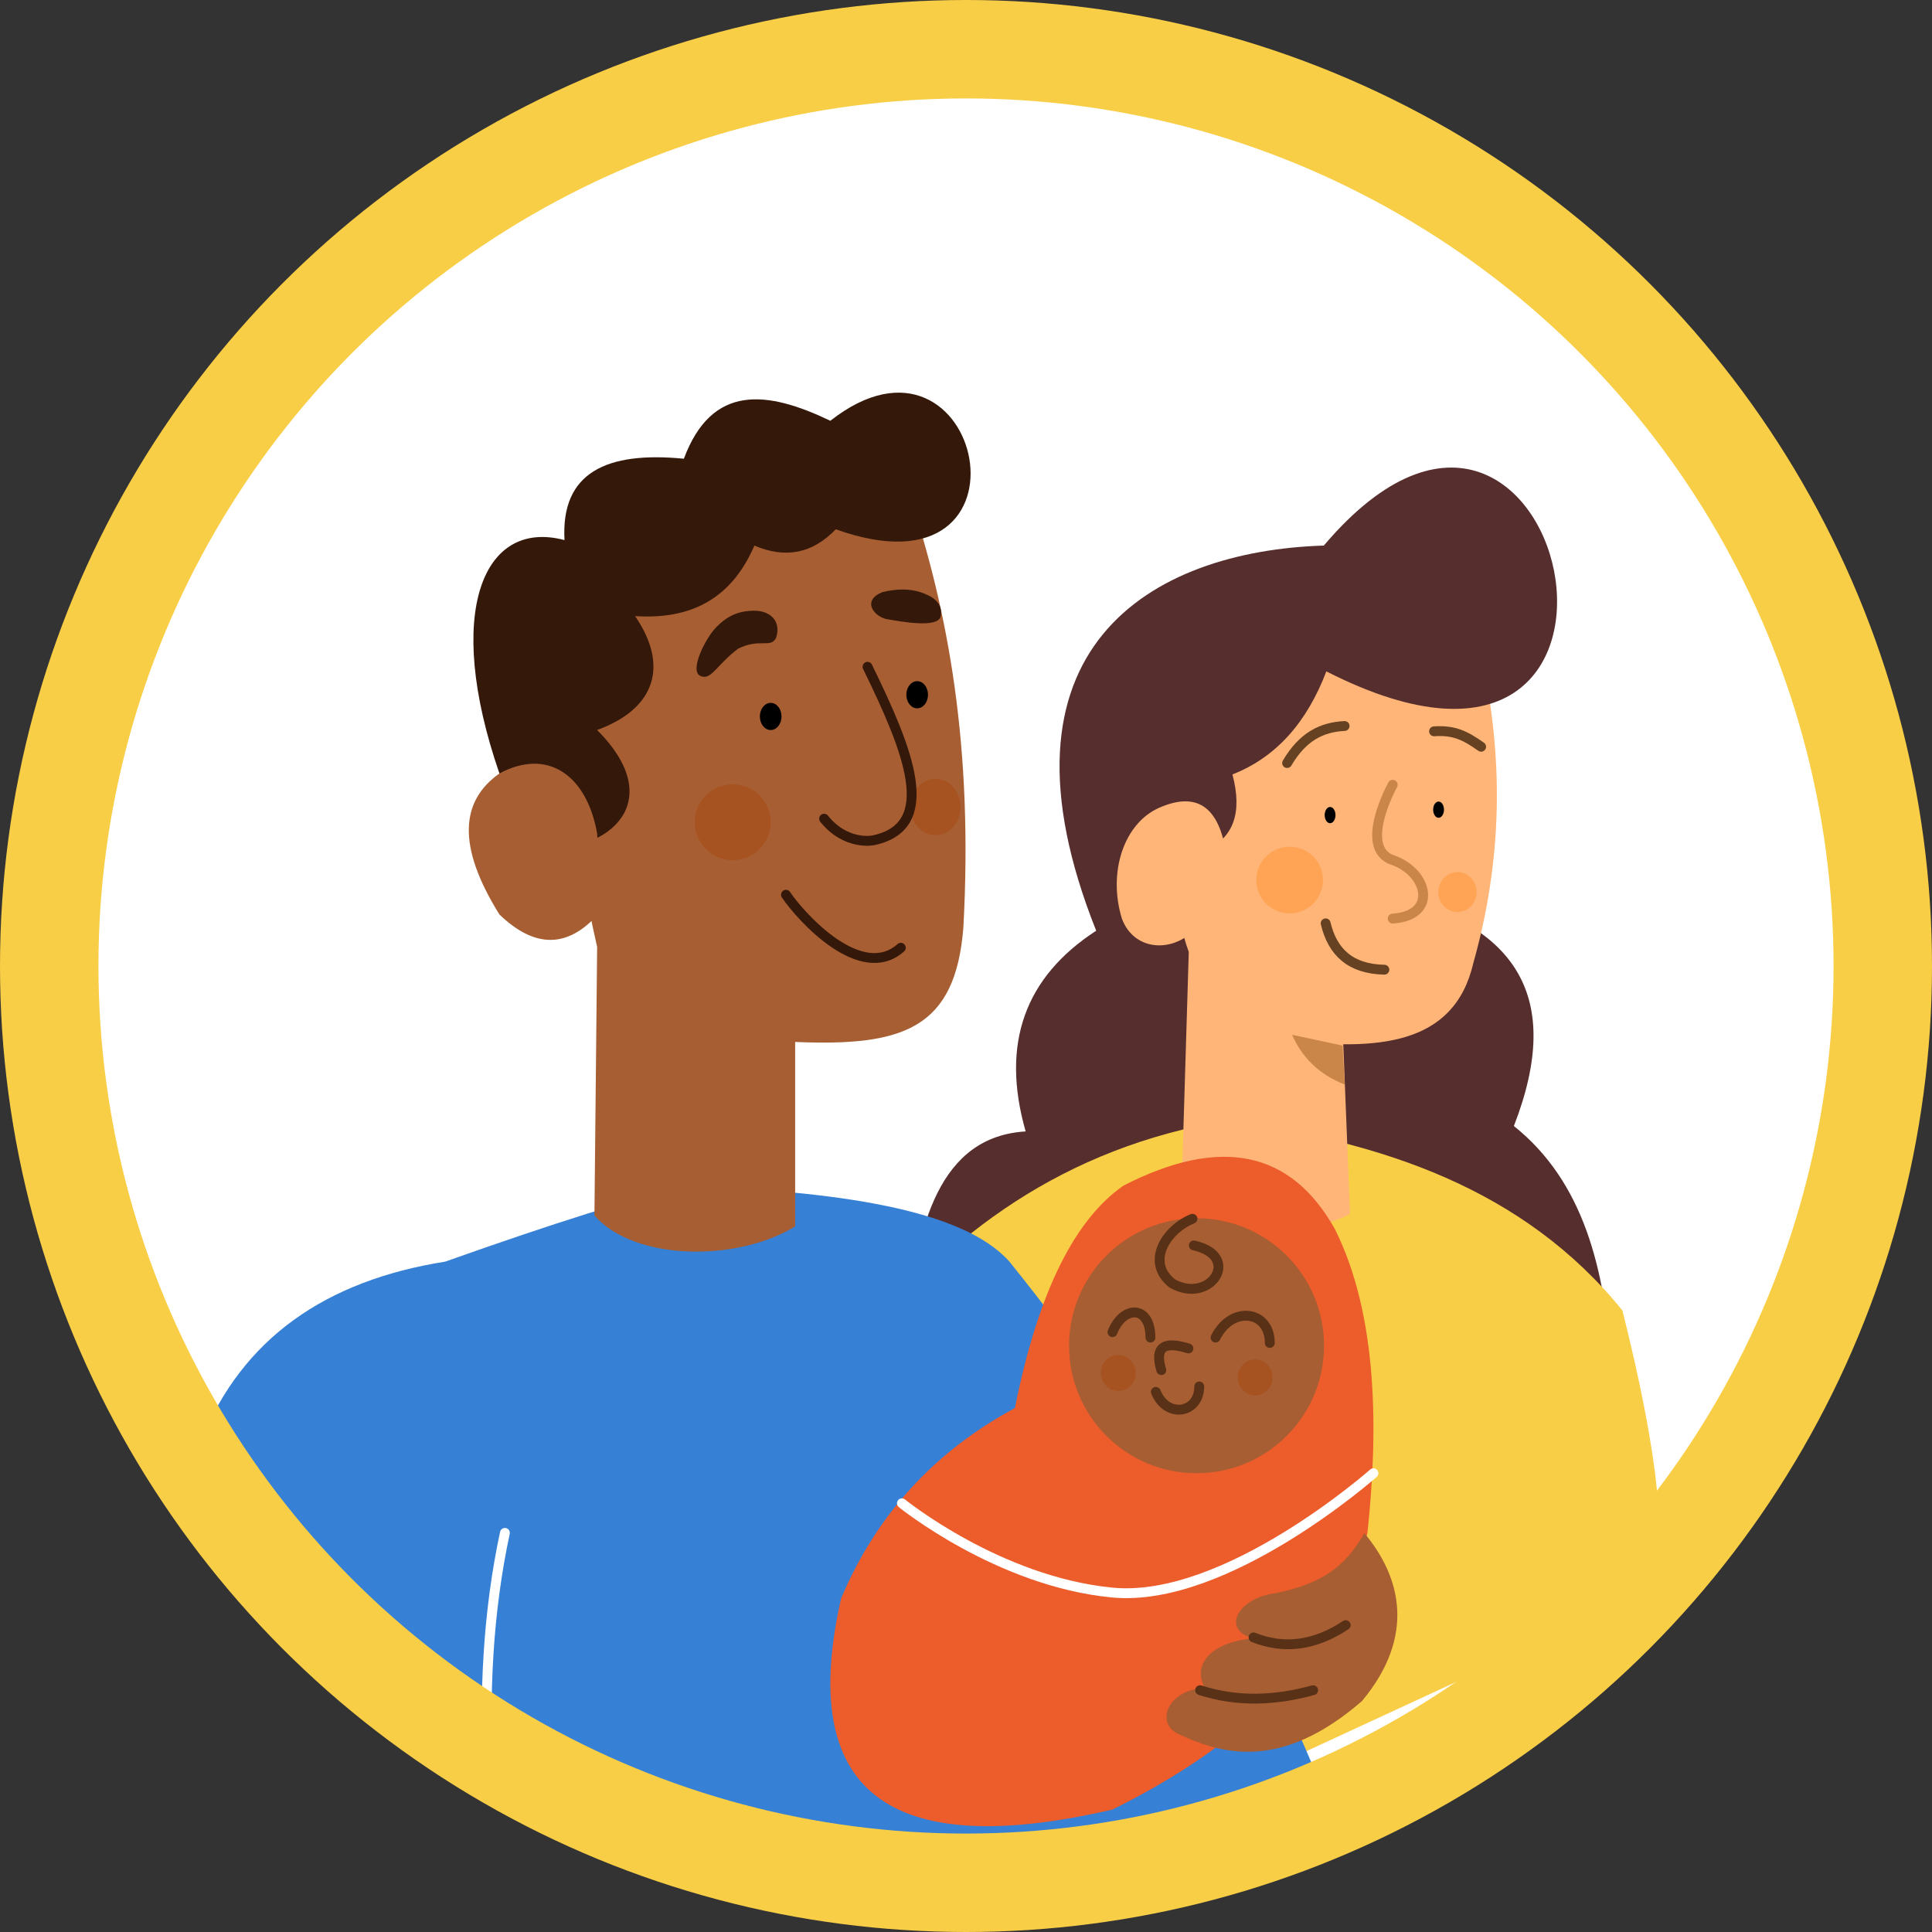 <?xml version="1.0" encoding="UTF-8"?>
<svg id="Layer_1" data-name="Layer 1" xmlns="http://www.w3.org/2000/svg" width="392.52" height="392.52" viewBox="0 0 392.52 392.52">
  <rect x="0" y="0" width="392.52" height="392.52" fill="#333333" stroke="none"/>
  <circle cx="196.26" cy="196.26" r="186.26" style="fill: #fff; stroke-width: 0px;"/>
  <g>
    <path d="m269,110.84c-35.27,1.1-69.15,20.92-46.29,78.25-14.49,9.42-19.43,22.95-14.33,40.78-17.33,1.03-22.39,18.72-24.25,40.78l143.28,6.61c-1.39-19.47-5.63-37.14-19.84-48.49,10.5-27-.71-39.93-22.04-46.29l-12.67-14.88-3.86-56.76Z" style="fill: #562e2e; stroke-width: 0px;"/>
    <path d="m174.22,273.96c18.55-23.38,41.97-40.75,74.94-46.29,31.68,4.3,60.4,13.81,80.46,38.57,7.32,29.14,9.54,48.95,5.51,57.31l-102.5,47.39-55.11-83.76-3.31-13.23Z" style="fill: #f9ce47; stroke-width: 0px;"/>
    <path d="m40.86,292.69c8.37-20.69,25.2-32.5,49.6-36.37,22.85-8.12,37.47-12.57,48.49-15.43,31.07,1.14,56.62,4.73,66.13,15.43,28.54,35.37,50.47,73.25,66.13,113.52l-93.68,13.23-82.66-28.66-54-61.72Z" style="fill: #3680d5; stroke-width: 0px;"/>
    <path d="m112.5,132.89c1.83,17.8,3.77,37.28,8.82,59.51l-.55,54.56c8.27,9.37,29.21,9.37,40.78,2.2v-37.47c22.07.94,32.51-2.76,34.17-23.14,2.02-36.76-3.05-64.34-11.02-88.17l-50.7,6.61-21.49,25.9Z" style="fill: #a75e32; stroke-width: 0px;"/>
    <path d="m109.19,172.56c15.09.67,26.45-9.92,12.12-24.25,12.12-4.41,14.49-13.31,7.71-23.14,10.82.71,19.4-3.07,24.25-14.33,6.29,2.7,11.81,1.63,16.53-3.31,42.98,15.43,29.76-46.29-1.1-22.04-12.82-6.15-24.06-7.56-29.76,7.71-15.66-1.54-25.03,2.77-24.25,16.53-16.53-4.41-24.55,14.61-13.23,47.39" style="fill: #34180a; stroke-width: 0px;"/>
    <path d="m121.31,169.26c-2.2-12.12-10.32-17.25-19.84-12.12-7.87,5.56-8.72,14.67,0,28.66,7.06,6.77,14.05,7.34,20.94-1.1" style="fill: #a75e32; stroke-width: 0px;"/>
    <ellipse cx="190.07" cy="163.96" rx="5.09" ry="5.73" style="fill: #a75321; stroke-width: 0px;"/>
    <path d="m176.42,135.09c8.17,16.75,14.74,32.47,1.1,35.27,0,0-5.51,1.1-9.92-4.41" style="fill: #a75e32; stroke-width: 0px;"/>
    <path d="m142.25,137.3c2.2,1.1,3.31-2.2,7.71-5.51,4.41-2.2,6.61,0,7.71-2.2,1.1-3.31-1.1-5.51-4.41-5.51s-5.51,1.1-7.71,3.31-5.51,8.82-3.31,9.92Z" style="fill: #34180a; stroke-width: 0px;"/>
    <path d="m179.27,120.3c-4.21,1.7-1.74,4.87.76,5.46,3,.52,10.28,1.9,11.07-.43.6-2.89-1.7-4.21-4.04-5-2.34-.79-5.15-.69-7.79-.02Z" style="fill: #34180a; stroke-width: 0px;"/>
    <ellipse cx="156.58" cy="145.56" rx="2.2" ry="2.76" style="stroke-width: 0px;"/>
    <ellipse cx="186.34" cy="141.15" rx="2.2" ry="2.76" style="stroke-width: 0px;"/>
    <circle cx="148.87" cy="167.05" r="7.71" style="fill: #a75321; stroke-width: 0px;"/>
    <path d="m176.25,135.47c8.17,16.75,14.74,32.47,1.1,35.27,0,0-5.51,1.1-9.92-4.41" style="fill: none; stroke: #34180a; stroke-linecap: round; stroke-linejoin: round; stroke-width: 2px;"/>
    <path d="m261.28,154.78c1.1.95,4.41-2.86,6.61-3.81s4.41,0,5.51-.95c1.1-.95,1.1-1.91,0-2.86-2.2-.95-5.51,0-7.71.95s-4.41,3.81-4.41,3.81c0,0-1.1,1.91,0,2.86Z" style="fill: #34180a; stroke-width: 0px;"/>
    <path d="m102.58,311.43c-3.41,15.87-4.35,32.84-3.31,50.7" style="fill: none; stroke: #fff; stroke-linecap: round; stroke-linejoin: round; stroke-width: 2px;"/>
    <path d="m241.58,191.43l-1.57,51.84c10.55,5.49,25.16,8.46,34.27,3.35l-1.84-46.29" style="fill: #ffb577; stroke-width: 0px;"/>
    <path d="m239.55,179.84c-.66,15.7,7.16,25.93,22.08,31.59,17.85,1.91,33.79,1.22,37.71-15.8,6.83-24.19,5.89-47.01,0-68.95l-53.34,1.99" style="fill: #ffb577; stroke-width: 0px;"/>
    <path d="m244.88,172.77c5.74-2.52,7.58-7.67,5.51-15.43,9.02-3.53,15.2-10.75,19.08-20.94,75.7,38.57,48.15-84.86-1.44-24.45-27.55-2-58.08,24.83-36.37,42.63-1.45,10.15-.15,17.05,4.37,20.16l8.86-1.97Z" style="fill: #562e2e; stroke-width: 0px;"/>
    <path d="m249.29,174.74c-1.21-10.46-5.72-14.17-13.78-10.63-7.16,3.15-10.47,13.07-7.58,22.52,2.62,7.08,11.44,7.08,15.85.96" style="fill: #ffb577; stroke-width: 0px;"/>
    <path d="m282.95,159.44s-7.12,12.86,0,15.3c7.12,2.44,9.33,11.25,0,11.89" style="fill: none; stroke: #ca8548; stroke-linecap: round; stroke-linejoin: round; stroke-width: 2px;"/>
    <path d="m269.33,187.59c1.37,5.77,4.98,9.29,11.93,9.42" style="fill: none; stroke: #664222; stroke-linecap: round; stroke-linejoin: round; stroke-width: 2px;"/>
    <path d="m261.5,155.03c3.18-5.4,7.03-7.3,11.68-7.53" style="fill: none; stroke: #664222; stroke-linecap: round; stroke-linejoin: round; stroke-width: 2px;"/>
    <path d="m291.35,148.58c4.1-.27,6.31.84,9.57,3.14" style="fill: none; stroke: #664222; stroke-linecap: round; stroke-linejoin: round; stroke-width: 2px;"/>
    <circle cx="262.01" cy="178.8" r="6.77" style="fill: #ffa354; stroke-width: 0px;"/>
    <ellipse cx="296.11" cy="181.24" rx="3.88" ry="4.06" style="fill: #ffa354; stroke-width: 0px;"/>
    <ellipse cx="270.23" cy="165.6" rx="1.1" ry="1.65" style="stroke-width: 0px;"/>
    <ellipse cx="292.27" cy="164.5" rx="1.1" ry="1.65" style="stroke-width: 0px;"/>
    <path d="m272.76,212.43l-10.25-2.19c1.94,4.39,5.22,7.94,10.7,10.11" style="fill: #ca8548; stroke-width: 0px;"/>
    <path d="m170.91,324.66c-8.89,38.9,8.97,53.68,55.11,42.98,31.23-15.44,46.61-34.63,51.8-56.21,2.19-20.52,2.2-44.08-6.61-61.72-8.93-15.93-23.23-18.95-42.98-8.82-9.58,6.7-17.17,20.88-22.04,45.19-16.01,8.62-27.94,21.3-35.27,38.57Z" style="fill: #ed5c2b; stroke-width: 0px;"/>
    <circle cx="243.1" cy="273.41" r="25.9" style="fill: #a75e32; stroke-width: 0px;"/>
    <path d="m279.04,299.31s-29.88,26.45-53.02,24.25c-23.14-2.2-42.78-18.14-42.78-18.14" style="fill: none; stroke: #fff; stroke-linecap: round; stroke-linejoin: round; stroke-width: 2px;"/>
    <path d="m277.2,311.5c-3.15,5.27-6.81,9.95-18.12,12.19-7.71.97-11.02,7.58-4.41,9.16-7.71.62-12.71,4.76-9.92,10.05-7.71.5-9.92,7.11-5.51,9.31,8.9,4.21,20.94,7.71,37.47-6.61,11.02-13.23,7.88-25.29.49-34.1Z" style="fill: #a75e32; stroke-width: 0px;"/>
    <path d="m273.41,330.17c-6.25,4.15-12.49,4.99-18.74,2.5" style="fill: none; stroke: #593117; stroke-linecap: round; stroke-linejoin: round; stroke-width: 2px;"/>
    <path d="m266.79,343.39c-7.93,2.21-15.61,2.38-22.97,0" style="fill: none; stroke: #593117; stroke-linecap: round; stroke-linejoin: round; stroke-width: 2px;"/>
    <path d="m246.96,271.75c3.31-6.61,11.02-5.51,11.02,1.1" style="fill: none; stroke: #593117; stroke-linecap: round; stroke-linejoin: round; stroke-width: 2px;"/>
    <path d="m241.45,273.96c-4.52-1.41-7.05-.69-5.51,4.41" style="fill: none; stroke: #593117; stroke-linecap: round; stroke-linejoin: round; stroke-width: 2px;"/>
    <path d="m233.73,271.75c0-6.61-5.51-6.61-7.71-1.1" style="fill: none; stroke: #593117; stroke-linecap: round; stroke-linejoin: round; stroke-width: 2px;"/>
    <path d="m242.27,247.61c-5.23,2.1-9.64,8.72-4.13,13.13,7.71,4.41,14.33-5.51,4.41-7.71" style="fill: none; stroke: #593117; stroke-linecap: round; stroke-linejoin: round; stroke-width: 2px;"/>
    <path d="m234.83,282.78c2.2,5.51,8.82,4.41,8.82-1.1" style="fill: none; stroke: #593117; stroke-linecap: round; stroke-linejoin: round; stroke-width: 2px;"/>
    <ellipse cx="255.02" cy="279.83" rx="3.54" ry="3.65" transform="translate(-5 4.64) rotate(-1.03)" style="fill: #a75321; stroke-width: 0px;"/>
    <ellipse cx="227.21" cy="278.93" rx="3.54" ry="3.65" transform="translate(-4.99 4.14) rotate(-1.03)" style="fill: #a75321; stroke-width: 0px;"/>
    <circle cx="196.26" cy="196.26" r="186.26" style="fill: none; stroke: #f9ce47; stroke-linecap: round; stroke-linejoin: round; stroke-width: 20px;"/>
    <path d="m159.68,181.78c3.14,4.65,15.26,17.96,23.34,10.77" style="fill: none; stroke: #34180a; stroke-linecap: round; stroke-linejoin: round; stroke-width: 2px;"/>
  </g>
</svg>